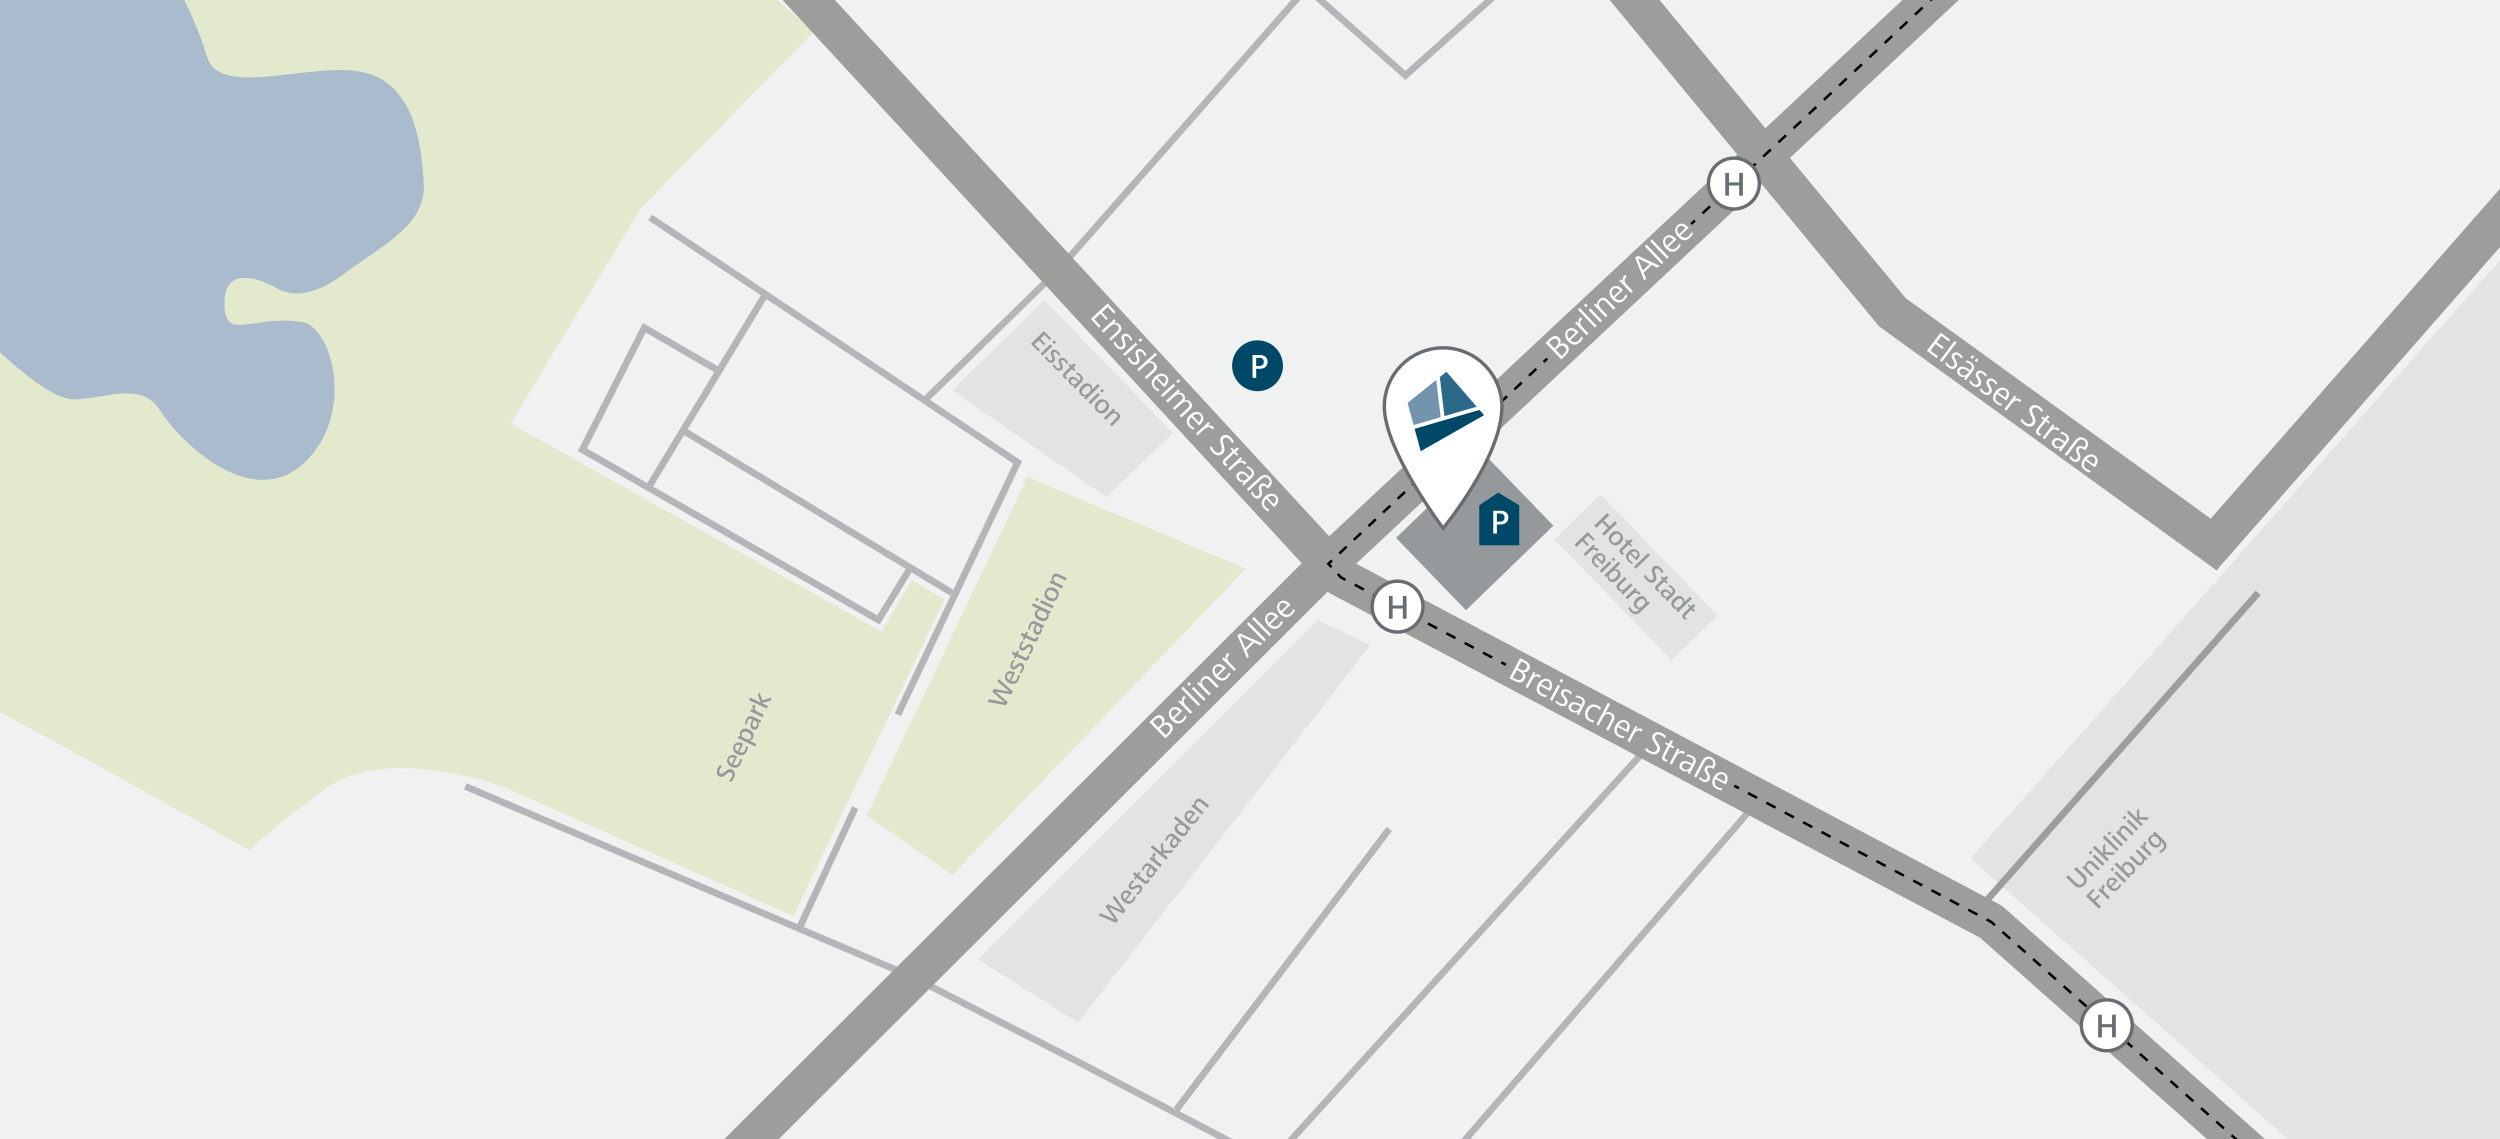 <?xml version="1.0" encoding="utf-8"?>
<!-- Generator: Adobe Illustrator 24.0.1, SVG Export Plug-In . SVG Version: 6.00 Build 0)  -->
<svg version="1.1" id="Ebene_1" xmlns="http://www.w3.org/2000/svg" xmlns:xlink="http://www.w3.org/1999/xlink" x="0px" y="0px"
	 viewBox="0 0 974.89 444.28" style="enable-background:new 0 0 974.89 444.28;" xml:space="preserve">
<style type="text/css">
	.st0{fill:#F0F1F1;}
	.st1{fill:none;stroke:#B3B6B8;stroke-width:2.662;}
	.st2{fill:#E2E9CD;}
	.st3{clip-path:url(#SVGID_2_);fill:#E2E9CD;}
	.st4{clip-path:url(#SVGID_2_);fill:#A9BBCC;}
	.st5{fill:#E3E3E3;}
	.st6{clip-path:url(#SVGID_4_);fill:none;stroke:#9D9D9C;stroke-width:15;}
	.st7{fill:none;stroke:#9D9D9C;stroke-width:15;}
	.st8{clip-path:url(#SVGID_6_);fill:none;stroke:#9D9D9C;stroke-width:15;}
	.st9{fill:none;stroke:#9D9D9C;stroke-width:2.662;}
	.st10{fill:#95999C;}
	.st11{clip-path:url(#SVGID_8_);fill:#FFFFFF;}
	.st12{clip-path:url(#SVGID_8_);fill:#95999C;}
	.st13{fill:none;stroke:#000000;stroke-dasharray:4.052,4.052;}
	.st14{fill:none;stroke:#000000;}
	.st15{clip-path:url(#SVGID_10_);fill:#FFFFFF;}
	.st16{clip-path:url(#SVGID_10_);fill:none;stroke:#676D71;stroke-width:1.331;}
	.st17{fill:#676D71;}
	.st18{clip-path:url(#SVGID_12_);fill:#004867;}
	.st19{clip-path:url(#SVGID_12_);fill:#FFFFFF;}
	.st20{fill:#004867;}
	.st21{clip-path:url(#SVGID_14_);fill:#FFFFFF;}
	.st22{fill:none;stroke:#000000;stroke-dasharray:3.899,3.899;}
	.st23{fill:none;stroke:#000000;stroke-dasharray:4.044,4.044;}
	.st24{clip-path:url(#SVGID_16_);fill:#FFFFFF;}
	.st25{clip-path:url(#SVGID_16_);fill:none;stroke:#676D71;stroke-width:1.331;}
	.st26{fill:#7394AC;}
	.st27{fill:#2A6A88;}
	.st28{clip-path:url(#SVGID_18_);fill:#FFFFFF;}
	.st29{clip-path:url(#SVGID_18_);fill:none;stroke:#676D71;stroke-width:1.331;}
	.st30{fill:none;stroke:#000000;stroke-dasharray:4.048,4.048;}
	.st31{fill:none;stroke:#000000;stroke-dasharray:3.979,3.979;}
	.st32{clip-path:url(#SVGID_20_);fill:#FFFFFF;}
	.st33{clip-path:url(#SVGID_20_);fill:none;stroke:#676D71;stroke-width:1.331;}
</style>
<rect x="-3.89" y="-3.95" class="st0" width="982.65" height="464.62"/>
<polyline class="st1" points="361.4,155.29 412.73,105.18 509.7,-4.99 "/>
<polyline class="st1" points="253.52,84.8 396.84,180.33 350.1,278.73 "/>
<polyline class="st1" points="181.45,306.65 355.01,380.6 421.57,414.67 563.15,489.01 "/>
<line class="st1" x1="644.39" y1="289.3" x2="495.74" y2="453.04"/>
<line class="st1" x1="458.76" y1="432.67" x2="541.77" y2="323.25"/>
<line class="st1" x1="685.89" y1="311.93" x2="541.77" y2="478.7"/>
<line class="st1" x1="298.79" y1="114.23" x2="253.14" y2="189.69"/>
<line class="st1" x1="371.23" y1="231.19" x2="266.34" y2="167.81"/>
<polyline class="st1" points="279.93,144.42 251.25,127.81 227.11,175.35 342.56,241.76 355.01,221.38 "/>
<polyline class="st1" points="498.63,-14.37 548.06,29.4 597.86,-15.12 "/>
<polygon class="st2" points="338.03,317.97 400.62,186 485.8,221.76 371.36,341.24 "/>
<g>
	<defs>
		<rect id="SVGID_1_" x="-13.61" y="-23.3" width="1176.21" height="518.59"/>
	</defs>
	<clipPath id="SVGID_2_">
		<use xlink:href="#SVGID_1_"  style="overflow:visible;"/>
	</clipPath>
	<path class="st3" d="M355.64,226.16l12.58,7.67l-58.86,123.37l-111.68-49.8c0,0-46.53-18.11-71.69,0.76
		c-25.15,18.87-28.67,23.39-28.67,23.39l-64.89-36.22l-36.97-20.12L-10.34-6.5l303.09-2.51l24.52,21.38l-67.54,69.04l-50.56,83.76
		l144.5,81.12L355.64,226.16z"/>
	<path class="st4" d="M-9.83,127.82c0,0,26.41,27.92,38.48,27.92c12.07,0,26.41-7.55,33.96,4.53s35.47,39.24,55.84,20.37
		c20.37-18.86,11.18-53.25-0.75-55.08c-19.62-3.02-30.18,8.3-30.18-7.55c0-15.39,15.85-8.3,19.62-6.04s12.07,6.04,27.16-5.28
		c15.09-11.32,31.69-18.86,30.94-34.71c-0.75-15.85-3.77-39.24-23.39-43.77c-19.62-4.53-56.22,10.56-61.12-6.04
		C75.81,5.57,67.13-8.76,67.13-8.76l-80.74-0.76L-9.83,127.82z"/>
</g>
<rect x="804.68" y="173.48" transform="matrix(0.663 -0.749 0.749 0.663 105.016 822.43)" class="st5" width="321.39" height="242.34"/>
<g>
	<defs>
		<rect id="SVGID_3_" x="-13.61" y="-23.3" width="1176.21" height="518.59"/>
	</defs>
	<clipPath id="SVGID_4_">
		<use xlink:href="#SVGID_3_"  style="overflow:visible;"/>
	</clipPath>
	<polyline class="st6" points="249.37,487.75 521.02,216.86 771.91,-17.82 	"/>
</g>
<polyline class="st7" points="296,-21 522.9,225.16 776.44,359.47 883.59,454.55 "/>
<g>
	<defs>
		<rect id="SVGID_5_" x="-13.61" y="-23.3" width="1176.21" height="518.59"/>
	</defs>
	<clipPath id="SVGID_6_">
		<use xlink:href="#SVGID_5_"  style="overflow:visible;"/>
	</clipPath>
	<polyline class="st8" points="630.81,-8.01 737.96,121.78 863.22,212.33 997.53,59.15 	"/>
</g>
<line class="st9" x1="770.03" y1="356.45" x2="880.57" y2="231.19"/>
<rect x="551.49" y="188.03" transform="matrix(0.719 -0.695 0.695 0.719 17.198 457.846)" class="st10" width="47.43" height="39.22"/>
<rect x="625.57" y="192.68" transform="matrix(0.719 -0.695 0.695 0.719 22.468 506.55)" class="st5" width="25.08" height="65.59"/>
<polygon class="st5" points="407.22,116.95 371.32,152.26 431.45,193.82 457.32,168.83 "/>
<polygon class="st5" points="513.97,241.81 381.35,374.09 420.4,398.76 534.34,251.62 "/>
<line class="st1" x1="311.62" y1="362.11" x2="333.5" y2="314.95"/>
<g>
	<defs>
		<rect id="SVGID_7_" x="-13.61" y="-23.3" width="1176.21" height="518.59"/>
	</defs>
	<clipPath id="SVGID_8_">
		<use xlink:href="#SVGID_7_"  style="overflow:visible;"/>
	</clipPath>
	<path class="st11" d="M672.39,304.78l-3.04-1.62c0.43-0.8,1.59-1.68,2.65-1.11C673.07,302.62,672.88,303.87,672.39,304.78
		 M672.93,305.87l0.19-0.35c0.83-1.56,0.9-3.28-0.76-4.16c-1.58-0.84-3.29,0.19-4.1,1.7c-0.93,1.75-0.84,3.5,1.05,4.51
		c0.59,0.31,1.32,0.58,1.97,0.66l0.35-0.84c-0.57,0.03-1.37-0.2-1.88-0.47c-1.23-0.66-1.36-1.99-0.75-3.13L672.93,305.87z
		 M666.62,304.01c0.98-1.85-1.41-3.1-0.84-4.18c0.53-1,1.72-0.37,2.45,0.01l0.24-0.46c0.8-1.51,0.66-3.08-0.95-3.94
		c-1.52-0.81-2.94-0.22-3.72,1.25l-3.23,6.08l0.86,0.46l3.23-6.08c0.53-0.99,1.39-1.58,2.49-1c1.15,0.61,1.08,1.71,0.56,2.69
		c-0.99-0.47-2.22-0.61-2.82,0.52c-0.91,1.71,1.57,2.77,0.82,4.18c-0.35,0.66-0.95,0.73-1.57,0.4c-0.47-0.25-0.8-0.59-1.1-1.02
		l-0.48,0.73c0.39,0.46,0.79,0.77,1.33,1.05C664.93,305.24,666.03,305.12,666.62,304.01 M659.39,298.81
		c-0.58,1.09-1.45,1.82-2.7,1.16c-0.63-0.34-1.02-0.95-0.66-1.63c0.69-1.29,2.33-0.53,3.38,0.03l0.17,0.09L659.39,298.81z
		 M658.93,301.89c0.15-0.43,0.36-0.85,0.59-1.28l1.35-2.54c0.77-1.46,0.49-2.54-0.96-3.32c-0.54-0.29-1.38-0.52-1.99-0.56l-0.34,0.8
		c0.7-0.07,1.33,0.11,1.93,0.42c0.96,0.51,1.02,1.25,0.55,2.15l-0.15,0.28l-0.46-0.24c-1.8-0.96-3.51-1.19-4.31,0.31
		c-0.6,1.13-0.01,2.12,1.03,2.67c0.73,0.39,1.7,0.41,2.39-0.1l-0.46,0.96L658.93,301.89z M657.04,293.28
		c-0.14-0.14-0.3-0.22-0.47-0.31c-0.73-0.39-1.65-0.08-2.2,0.4l0.54-1.13l-0.79-0.42c-0.2,0.48-0.43,0.95-0.67,1.4l-2.38,4.48
		l0.86,0.45l1.54-2.9c0.49-0.92,1.43-2.1,2.63-1.46c0.15,0.08,0.3,0.19,0.43,0.32L657.04,293.28z M649.99,297.07l0.33-0.74
		c-0.26-0.02-0.5-0.07-0.74-0.2c-0.61-0.33-0.51-0.86-0.23-1.38l1.91-3.6l1.33,0.71l0.36-0.67l-1.33-0.71l0.86-1.61l-1-0.16
		l-0.7,1.32l-1.11-0.59l-0.35,0.67l1.1,0.59l-1.79,3.37c-0.57,1.07-0.88,2.02,0.32,2.66C649.25,296.9,649.64,297.03,649.99,297.07
		 M647.1,292.88c0.58-1.09,0.07-2.06-0.55-2.98l-0.58-0.87c-0.45-0.66-0.81-1.31-0.49-1.92c0.5-0.94,1.51-0.8,2.33-0.36
		c0.48,0.26,1.03,0.65,1.34,1.11l0.51-0.8c-0.41-0.45-0.91-0.8-1.46-1.09c-1.27-0.68-2.95-0.75-3.7,0.67
		c-0.5,0.94-0.11,1.82,0.43,2.64l0.58,0.87c0.52,0.76,0.99,1.52,0.61,2.23c-0.54,1.02-1.54,1.05-2.49,0.54
		c-0.65-0.34-1.2-0.79-1.57-1.42l-0.54,0.87c0.46,0.56,1.07,0.99,1.71,1.33C644.67,294.47,646.32,294.35,647.1,292.88 M640.6,284.54
		c-0.14-0.14-0.3-0.22-0.47-0.31c-0.73-0.39-1.65-0.08-2.2,0.4l0.54-1.13l-0.79-0.42c-0.2,0.48-0.43,0.95-0.67,1.4l-2.38,4.48
		l0.86,0.46l1.54-2.9c0.49-0.92,1.43-2.1,2.63-1.46c0.15,0.08,0.3,0.19,0.43,0.32L640.6,284.54z M634.22,284.48l-3.04-1.62
		c0.43-0.8,1.59-1.68,2.66-1.11C634.9,282.32,634.7,283.57,634.22,284.48 M634.75,285.57l0.19-0.35c0.83-1.56,0.9-3.28-0.76-4.16
		c-1.57-0.84-3.29,0.19-4.1,1.7c-0.93,1.75-0.84,3.5,1.05,4.51c0.59,0.31,1.32,0.58,1.97,0.66l0.35-0.84
		c-0.57,0.03-1.37-0.2-1.88-0.47c-1.23-0.66-1.36-1.99-0.75-3.13L634.75,285.57z M627.15,284.99l1.93-3.63
		c0.72-1.35,0.73-2.61-0.71-3.37c-0.84-0.44-1.63-0.4-2.4,0.14l1.92-3.61l-0.86-0.46l-4.51,8.47l0.86,0.46l1.68-3.16
		c0.55-1.04,1.49-1.87,2.71-1.23c1.12,0.59,0.87,1.54,0.38,2.46l-1.85,3.48L627.15,284.99z M621.34,281.77l0.35-0.79
		c-0.5-0.05-0.99-0.18-1.44-0.42c-1.34-0.71-1.44-2.22-0.79-3.45c0.7-1.32,1.93-1.93,3.33-1.18c0.42,0.23,0.78,0.57,1.07,0.94
		l0.48-0.73c-0.38-0.4-0.82-0.75-1.3-1.01c-1.79-0.95-3.56-0.25-4.48,1.49c-0.91,1.7-0.64,3.61,1.16,4.56
		C620.22,281.47,620.75,281.68,621.34,281.77 M616.14,275.82c-0.58,1.09-1.45,1.82-2.7,1.16c-0.64-0.34-1.02-0.95-0.66-1.63
		c0.69-1.29,2.33-0.53,3.38,0.03l0.16,0.09L616.14,275.82z M615.68,278.89c0.15-0.43,0.36-0.85,0.59-1.28l1.35-2.54
		c0.78-1.46,0.49-2.54-0.96-3.32c-0.54-0.29-1.38-0.52-1.99-0.56l-0.34,0.8c0.7-0.07,1.33,0.1,1.93,0.42
		c0.96,0.51,1.02,1.25,0.55,2.15l-0.15,0.28l-0.46-0.24c-1.8-0.96-3.51-1.19-4.31,0.31c-0.6,1.13-0.01,2.12,1.03,2.67
		c0.73,0.39,1.7,0.41,2.39-0.1l-0.46,0.96L615.68,278.89z M611.09,274.43c1.04-1.96-1.92-3.22-1.34-4.32
		c0.38-0.72,1.11-0.56,1.67-0.26c0.41,0.22,0.88,0.62,1.17,0.98l0.45-0.68c-0.36-0.4-0.84-0.78-1.32-1.03
		c-0.97-0.51-2.26-0.6-2.86,0.53c-0.96,1.8,2.09,2.9,1.33,4.33c-0.35,0.66-1.08,0.68-1.74,0.33c-0.53-0.28-1.02-0.69-1.36-1.19
		l-0.49,0.76c0.42,0.48,0.96,0.86,1.52,1.16C609.16,275.59,610.49,275.55,611.09,274.43 M605.26,273.34l3.11-5.85l-0.86-0.46
		l-3.11,5.85L605.26,273.34z M609.06,266.19l0.54-1.02l-0.86-0.45l-0.54,1.02L609.06,266.19z M603.98,268.4l-3.04-1.62
		c0.43-0.8,1.59-1.68,2.65-1.11C604.66,266.24,604.46,267.5,603.98,268.4 M604.51,269.5l0.19-0.35c0.83-1.56,0.9-3.27-0.76-4.16
		c-1.58-0.84-3.29,0.19-4.1,1.69c-0.93,1.75-0.84,3.5,1.05,4.51c0.59,0.31,1.32,0.58,1.97,0.66l0.35-0.84
		c-0.57,0.03-1.37-0.2-1.88-0.47c-1.23-0.66-1.36-1.99-0.75-3.13L604.51,269.5z M600.89,263.43c-0.14-0.13-0.3-0.22-0.47-0.31
		c-0.73-0.39-1.65-0.08-2.2,0.4l0.54-1.13l-0.79-0.42c-0.2,0.48-0.43,0.95-0.67,1.4l-2.38,4.48l0.86,0.46l1.54-2.9
		c0.49-0.92,1.43-2.1,2.63-1.46c0.15,0.08,0.3,0.19,0.43,0.32L600.89,263.43z M593.63,264.34c-0.64,1.21-1.9,0.88-2.89,0.35
		l-0.84-0.44l1.59-3l0.71,0.38C593.26,262.19,594.32,263.04,593.63,264.34 M595.36,260.59c-0.59,1.11-1.65,0.95-2.6,0.44l-0.88-0.47
		l1.43-2.69l1.07,0.57C595.21,258.88,595.88,259.61,595.36,260.59 M594.61,264.82c0.55-1.03,0.17-2.11-0.73-2.79
		c1.03,0.28,1.95-0.04,2.46-1c0.79-1.48-0.2-2.59-1.48-3.28l-2.08-1.11l-4.17,7.84l1.77,0.94
		C591.9,266.24,593.66,266.62,594.61,264.82"/>
	<path class="st11" d="M496.68,196.57l-2.33-2.54c0.67-0.61,2.05-1.05,2.87-0.16C498.04,194.76,497.44,195.87,496.68,196.57
		 M496.82,197.78l0.29-0.27c1.3-1.2,1.94-2.79,0.67-4.17c-1.2-1.32-3.17-0.92-4.43,0.23c-1.46,1.34-1.96,3.02-0.51,4.6
		c0.45,0.49,1.05,0.99,1.64,1.28l0.61-0.67c-0.55-0.17-1.23-0.65-1.61-1.07c-0.94-1.03-0.61-2.33,0.34-3.2L496.82,197.78z
		 M491.49,193.92c1.54-1.41-0.29-3.4,0.61-4.22c0.83-0.76,1.74,0.23,2.31,0.83l0.38-0.35c1.26-1.15,1.65-2.69,0.42-4.03
		c-1.16-1.27-2.7-1.19-3.92-0.07l-5.07,4.65l0.66,0.71l5.07-4.65c0.82-0.75,1.84-1.03,2.68-0.11c0.88,0.96,0.45,1.97-0.37,2.72
		c-0.78-0.77-1.89-1.32-2.84-0.45c-1.42,1.31,0.56,3.13-0.62,4.21c-0.55,0.5-1.14,0.37-1.62-0.15c-0.36-0.39-0.56-0.83-0.69-1.33
		l-0.69,0.53c0.21,0.56,0.49,0.99,0.9,1.43C489.49,194.51,490.57,194.77,491.49,193.92 M486.42,186.61
		c-0.91,0.84-1.98,1.23-2.93,0.19c-0.49-0.53-0.64-1.23-0.07-1.76c1.08-0.99,2.37,0.28,3.17,1.16l0.13,0.14L486.42,186.61z
		 M484.96,189.35c0.29-0.35,0.62-0.68,0.99-1.01l2.12-1.94c1.22-1.12,1.31-2.23,0.2-3.45c-0.41-0.45-1.13-0.96-1.69-1.2l-0.58,0.64
		c0.68,0.17,1.22,0.54,1.68,1.04c0.74,0.8,0.55,1.52-0.2,2.21l-0.24,0.22l-0.35-0.38c-1.38-1.5-2.91-2.29-4.17-1.14
		c-0.94,0.86-0.72,1.99,0.08,2.87c0.56,0.61,1.47,0.95,2.29,0.71l-0.76,0.75L484.96,189.35z M486.05,180.61
		c-0.09-0.17-0.21-0.31-0.34-0.45c-0.56-0.61-1.53-0.62-2.21-0.36l0.89-0.88l-0.6-0.66c-0.35,0.39-0.72,0.75-1.1,1.1l-3.74,3.43
		l0.65,0.71l2.42-2.22c0.76-0.7,2.05-1.5,2.97-0.5c0.12,0.13,0.22,0.28,0.3,0.45L486.05,180.61z M478.14,181.83l0.56-0.59
		c-0.24-0.11-0.45-0.24-0.63-0.43c-0.47-0.51-0.19-0.98,0.24-1.37l3-2.75l1.02,1.11l0.56-0.51l-1.02-1.11l1.35-1.23l-0.89-0.48
		l-1.1,1.01l-0.85-0.92l-0.56,0.51l0.85,0.92l-2.82,2.58c-0.89,0.82-1.5,1.61-0.59,2.61C477.5,181.42,477.81,181.67,478.14,181.83
		 M476.81,176.91c0.91-0.84,0.75-1.92,0.47-2.99l-0.26-1.01c-0.2-0.77-0.33-1.5,0.18-1.97c0.79-0.72,1.69-0.25,2.32,0.44
		c0.37,0.4,0.75,0.96,0.9,1.49l0.75-0.58c-0.24-0.56-0.6-1.06-1.01-1.51c-0.97-1.06-2.52-1.69-3.71-0.61
		c-0.79,0.72-0.71,1.68-0.47,2.64l0.26,1.01c0.23,0.89,0.42,1.76-0.17,2.3c-0.85,0.78-1.8,0.48-2.53-0.32
		c-0.49-0.54-0.86-1.14-1-1.86l-0.8,0.64c0.24,0.68,0.68,1.29,1.16,1.82C473.99,177.6,475.58,178.03,476.81,176.91 M473.47,166.88
		c-0.09-0.17-0.21-0.31-0.34-0.45c-0.56-0.61-1.53-0.62-2.21-0.36l0.89-0.88l-0.6-0.66c-0.35,0.39-0.72,0.75-1.1,1.1l-3.74,3.43
		l0.65,0.71l2.42-2.22c0.77-0.7,2.05-1.5,2.97-0.5c0.12,0.13,0.22,0.28,0.3,0.45L473.47,166.88z M467.47,164.69l-2.33-2.54
		c0.67-0.61,2.05-1.05,2.87-0.16C468.83,162.88,468.23,164,467.47,164.69 M467.61,165.9l0.29-0.27c1.3-1.2,1.94-2.79,0.67-4.17
		c-1.2-1.32-3.17-0.92-4.43,0.23c-1.46,1.34-1.96,3.02-0.51,4.6c0.45,0.49,1.05,0.99,1.64,1.28l0.61-0.67
		c-0.55-0.17-1.23-0.65-1.61-1.07c-0.94-1.03-0.61-2.33,0.34-3.2L467.61,165.9z M460.65,162.82l3.33-3.05
		c0.95-0.87,1.18-2.04,0.26-3.04c-0.57-0.62-1.56-0.88-2.38-0.55c0.4-0.58,0.45-1.55-0.28-2.36c-0.58-0.64-1.34-0.85-2.28-0.6
		l0.82-0.8l-0.6-0.66c-0.35,0.39-0.72,0.75-1.1,1.1l-3.74,3.43l0.66,0.71l2.64-2.42c0.85-0.78,2.04-1.26,2.86-0.37
		c0.67,0.74,0.36,1.44-0.3,2.04l-3.2,2.93l0.65,0.71l2.64-2.42c0.85-0.78,2.03-1.27,2.85-0.38c0.67,0.74,0.37,1.45-0.29,2.05
		l-3.2,2.93L460.65,162.82z M453.36,154.87l4.89-4.48l-0.65-0.71l-4.89,4.48L453.36,154.87z M459.34,149.39l0.85-0.78l-0.65-0.72
		l-0.85,0.78L459.34,149.39z M453.81,149.78l-2.33-2.54c0.67-0.61,2.05-1.05,2.87-0.16C455.17,147.98,454.57,149.09,453.81,149.78
		 M453.95,150.99l0.29-0.27c1.3-1.2,1.94-2.79,0.67-4.17c-1.21-1.32-3.17-0.92-4.43,0.23c-1.46,1.34-1.96,3.02-0.51,4.6
		c0.45,0.49,1.05,0.99,1.64,1.28l0.61-0.67c-0.55-0.17-1.23-0.65-1.61-1.07c-0.94-1.03-0.61-2.33,0.34-3.2L453.95,150.99z
		 M446.98,147.9l3.03-2.78c1.13-1.04,1.56-2.22,0.46-3.42c-0.64-0.7-1.4-0.92-2.31-0.67l3.01-2.76l-0.65-0.72l-7.07,6.48l0.65,0.71
		l2.64-2.42c0.86-0.79,2.03-1.27,2.96-0.26c0.85,0.93,0.31,1.74-0.47,2.45l-2.9,2.66L446.98,147.9z M443.78,141.77
		c1.64-1.5-0.73-3.68,0.18-4.51c0.6-0.55,1.23-0.15,1.66,0.32c0.32,0.34,0.62,0.88,0.77,1.32l0.65-0.49c-0.2-0.5-0.53-1.01-0.9-1.41
		c-0.74-0.81-1.93-1.32-2.87-0.46c-1.5,1.38,1,3.44-0.19,4.52c-0.55,0.5-1.25,0.27-1.75-0.27c-0.4-0.44-0.73-0.99-0.88-1.57
		l-0.72,0.55c0.24,0.59,0.62,1.13,1.05,1.6C441.58,142.22,442.84,142.63,443.78,141.77 M438.64,138.8l4.89-4.48l-0.66-0.72
		l-4.89,4.48L438.64,138.8z M444.62,133.33l0.85-0.78l-0.66-0.71l-0.85,0.78L444.62,133.33z M438.32,135.81
		c1.64-1.5-0.73-3.68,0.18-4.51c0.6-0.55,1.23-0.15,1.66,0.32c0.32,0.34,0.62,0.88,0.77,1.31l0.65-0.49c-0.2-0.5-0.53-1.01-0.9-1.41
		c-0.74-0.81-1.93-1.32-2.87-0.46c-1.5,1.38,1,3.43-0.19,4.52c-0.55,0.5-1.25,0.27-1.75-0.28c-0.4-0.44-0.73-0.99-0.88-1.57
		l-0.72,0.55c0.24,0.59,0.62,1.13,1.05,1.6C436.12,136.27,437.38,136.68,438.32,135.81 M433.18,132.84l3.03-2.78
		c1.13-1.03,1.59-2.18,0.45-3.43c-0.66-0.72-1.46-0.94-2.39-0.72l0.82-0.8l-0.6-0.66c-0.35,0.39-0.72,0.75-1.1,1.1l-3.74,3.43
		l0.65,0.71l2.63-2.41c0.87-0.8,2.04-1.29,2.97-0.27c0.85,0.93,0.3,1.75-0.48,2.46l-2.89,2.65L433.18,132.84z M428.57,127.81
		l0.64-0.58l-2.48-2.71l2.41-2.21l2.27,2.47l0.62-0.57l-2.27-2.47l2.24-2.05l2.38,2.6l0.64-0.58l-3.09-3.37l-6.54,6L428.57,127.81z"
		/>
	<path class="st12" d="M433.59,166.21l2.4-2.36c0.87-0.86,1.15-1.78,0.22-2.72c-0.54-0.55-1.21-0.73-1.94-0.52l0.63-0.66l-0.7-0.71
		c-0.26,0.31-0.55,0.61-0.84,0.9l-2.92,2.87l0.74,0.76l2.07-2.03c0.6-0.59,1.43-0.97,2.13-0.27c0.64,0.65,0.23,1.25-0.3,1.77
		l-2.24,2.2L433.59,166.21z M430.75,159.49c-0.7,0.69-1.7,1.11-2.45,0.35c-0.75-0.76-0.29-1.77,0.39-2.44
		c0.67-0.66,1.67-1.08,2.42-0.32C431.88,157.85,431.42,158.82,430.75,159.49 M431.55,160.31c1.18-1.17,1.3-2.59,0.12-3.79
		c-1.12-1.14-2.64-1.08-3.8,0.06c-1.15,1.13-1.36,2.61-0.16,3.83C428.9,161.6,430.4,161.44,431.55,160.31 M425.17,157.64l3.8-3.73
		l-0.74-0.76l-3.8,3.73L425.17,157.64z M429.75,153.14l0.74-0.72l-0.75-0.76l-0.74,0.72L429.75,153.14z M424.58,153.23
		c-0.6,0.59-1.63,1.15-2.35,0.42c-0.76-0.77-0.16-1.73,0.46-2.34c0.64-0.63,1.55-1.19,2.32-0.41
		C425.73,151.63,425.19,152.63,424.58,153.23 M423.44,155.87c0.33-0.37,0.68-0.75,1.1-1.16l4.34-4.26l-0.74-0.76l-2.31,2.27
		c0.26-0.63,0.04-1.37-0.42-1.84c-1.13-1.15-2.49-0.64-3.5,0.35c-1,0.98-1.58,2.39-0.45,3.53c0.52,0.52,1.18,0.73,1.89,0.49
		l-0.58,0.66L423.44,155.87z M420.11,149.18c-0.64,0.63-1.45,0.94-2.16,0.21c-0.37-0.37-0.5-0.89-0.09-1.3
		c0.76-0.75,1.74,0.14,2.34,0.76l0.12,0.12L420.11,149.18z M419.23,151.6c0.23-0.28,0.47-0.55,0.8-0.87l1.59-1.56
		c1.02-1,0.89-1.98-0.07-2.96c-0.37-0.38-0.97-0.78-1.46-0.98l-0.54,0.62c0.55,0.13,1.02,0.43,1.4,0.82
		c0.58,0.59,0.55,1.17-0.01,1.71l-0.16,0.16c-0.11-0.12-0.26-0.28-0.36-0.38c-1.1-1.12-2.36-1.72-3.35-0.75
		c-0.74,0.73-0.52,1.64,0.15,2.33c0.47,0.48,1.21,0.71,1.86,0.52l-0.58,0.61L419.23,151.6z M415.73,147.94l0.52-0.59
		c-0.19-0.08-0.36-0.18-0.5-0.33c-0.38-0.39-0.18-0.75,0.14-1.07l2.13-2.09l0.84,0.85l0.55-0.54l-0.84-0.85l1.07-1.05l-1-0.52
		l-0.82,0.81l-0.69-0.7l-0.55,0.54l0.69,0.7l-2.04,2c-0.74,0.72-1.15,1.43-0.35,2.24C415.11,147.57,415.42,147.79,415.73,147.94
		 M414.04,144.18c1.28-1.26-0.75-2.94-0.09-3.58c0.43-0.42,0.92-0.1,1.25,0.24c0.29,0.3,0.57,0.71,0.72,1.1l0.6-0.5
		c-0.21-0.42-0.5-0.85-0.84-1.19c-0.65-0.66-1.71-1.14-2.49-0.38c-1.19,1.17,0.92,2.76,0.07,3.61c-0.39,0.39-0.92,0.2-1.32-0.21
		c-0.35-0.36-0.64-0.82-0.79-1.3l-0.65,0.55c0.24,0.5,0.57,0.95,0.96,1.34C412.15,144.56,413.25,144.96,414.04,144.18
		 M410.96,141.04c1.28-1.26-0.75-2.93-0.09-3.58c0.43-0.42,0.92-0.1,1.25,0.24c0.29,0.3,0.57,0.71,0.72,1.1l0.6-0.5
		c-0.21-0.42-0.5-0.85-0.84-1.19c-0.65-0.66-1.71-1.14-2.49-0.38c-1.19,1.17,0.92,2.76,0.07,3.61c-0.39,0.39-0.92,0.2-1.32-0.21
		c-0.35-0.36-0.64-0.82-0.79-1.3l-0.65,0.55c0.24,0.5,0.57,0.95,0.96,1.34C409.07,141.42,410.16,141.82,410.96,141.04
		 M406.55,138.69l3.8-3.73l-0.75-0.76l-3.8,3.73L406.55,138.69z M411.13,134.19l0.74-0.72l-0.75-0.76l-0.74,0.72L411.13,134.19z
		 M404.96,137.07l0.61-0.6l-2.13-2.17l1.67-1.64l1.96,2l0.61-0.6l-1.96-2l1.56-1.53l2.06,2.1l0.61-0.6l-2.86-2.91l-5.07,4.98
		L404.96,137.07z"/>
	<path class="st11" d="M502.01,235.95l-2.46,2.42c-0.64-0.65-1.12-2.02-0.26-2.86C500.16,234.65,501.29,235.22,502.01,235.95
		 M503.22,235.77l-0.28-0.28c-1.24-1.26-2.85-1.84-4.19-0.53c-1.27,1.25-0.81,3.2,0.39,4.42c1.39,1.42,3.09,1.85,4.62,0.35
		c0.48-0.47,0.95-1.08,1.22-1.68l-0.69-0.59c-0.15,0.55-0.6,1.25-1.01,1.65c-1,0.98-2.3,0.69-3.21-0.23L503.22,235.77z
		 M497.35,240.53l-2.46,2.42c-0.63-0.65-1.12-2.02-0.26-2.87C495.5,239.24,496.63,239.8,497.35,240.53 M498.55,240.35l-0.28-0.29
		c-1.24-1.26-2.85-1.84-4.19-0.52c-1.27,1.25-0.81,3.2,0.39,4.42c1.39,1.41,3.09,1.85,4.62,0.35c0.48-0.47,0.95-1.08,1.22-1.68
		l-0.69-0.59c-0.15,0.55-0.6,1.25-1.01,1.65c-1,0.98-2.3,0.7-3.21-0.23L498.55,240.35z M495.72,247.42l-6.73-6.84l-0.69,0.68
		l6.73,6.84L495.72,247.42z M493.65,249.45l-6.73-6.84l-0.69,0.68l6.73,6.84L493.65,249.45z M488.28,250.16l-2.66,2.61l-2-4.71
		L488.28,250.16z M492.22,250.85l-8.76-3.84l-0.88,0.87l3.7,8.81l0.73-0.72l-1.01-2.38l3.1-3.05l2.34,1.08L492.22,250.85z
		 M478.83,254.61c-0.17,0.09-0.3,0.22-0.44,0.35c-0.59,0.58-0.57,1.55-0.28,2.22l-0.91-0.85l-0.63,0.62
		c0.4,0.33,0.77,0.69,1.14,1.06l3.55,3.62l0.69-0.68l-2.3-2.34c-0.73-0.74-1.57-2-0.61-2.95c0.12-0.12,0.28-0.23,0.44-0.32
		L478.83,254.61z M476.84,260.68l-2.46,2.42c-0.64-0.65-1.12-2.02-0.26-2.87C474.99,259.39,476.13,259.95,476.84,260.68
		 M478.05,260.5l-0.28-0.28c-1.24-1.26-2.85-1.84-4.19-0.53c-1.27,1.25-0.81,3.2,0.39,4.42c1.39,1.42,3.09,1.85,4.62,0.35
		c0.47-0.47,0.95-1.08,1.22-1.68l-0.69-0.59c-0.15,0.55-0.6,1.25-1.01,1.65c-1,0.98-2.3,0.69-3.21-0.23L478.05,260.5z M475.2,267.58
		l-2.88-2.93c-1.07-1.09-2.24-1.52-3.44-0.33c-0.69,0.68-0.89,1.49-0.64,2.41l-0.83-0.79l-0.64,0.62c0.4,0.33,0.77,0.69,1.14,1.06
		l3.55,3.62l0.69-0.68l-2.5-2.54c-0.83-0.85-1.36-1.99-0.37-2.96c0.9-0.89,1.74-0.36,2.47,0.39l2.75,2.8L475.2,267.58z
		 M470.09,272.59l-4.65-4.73l-0.69,0.68l4.65,4.73L470.09,272.59z M464.41,266.81l-0.81-0.82l-0.69,0.68l0.81,0.82L464.41,266.81z
		 M468.02,274.63l-6.73-6.84l-0.69,0.68l6.73,6.84L468.02,274.63z M461.8,271.35c-0.17,0.09-0.3,0.22-0.44,0.35
		c-0.59,0.58-0.57,1.55-0.28,2.22l-0.91-0.85l-0.63,0.62c0.4,0.33,0.77,0.69,1.14,1.06l3.55,3.62l0.69-0.68l-2.3-2.35
		c-0.73-0.74-1.57-2-0.61-2.95c0.12-0.12,0.28-0.23,0.43-0.32L461.8,271.35z M459.81,277.42l-2.46,2.42
		c-0.64-0.65-1.12-2.02-0.26-2.86C457.96,276.12,459.09,276.69,459.81,277.42 M461.02,277.24l-0.28-0.28
		c-1.24-1.26-2.85-1.84-4.19-0.53c-1.27,1.25-0.81,3.2,0.39,4.42c1.39,1.41,3.09,1.85,4.62,0.35c0.47-0.47,0.95-1.08,1.22-1.68
		l-0.69-0.59c-0.14,0.55-0.6,1.25-1.01,1.65c-1,0.98-2.3,0.7-3.21-0.23L461.02,277.24z M455.83,283.12
		c0.96,0.98,0.26,2.07-0.53,2.86l-0.67,0.66l-2.38-2.42l0.57-0.56C453.66,282.83,454.79,282.07,455.83,283.12 M452.77,280.35
		c0.88,0.89,0.41,1.86-0.36,2.61l-0.71,0.7l-2.14-2.17l0.86-0.85C451.09,279.98,451.99,279.56,452.77,280.35 M456.58,282.33
		c-0.82-0.84-1.96-0.8-2.88-0.14c0.57-0.9,0.55-1.87-0.21-2.65c-1.18-1.2-2.54-0.59-3.57,0.43l-1.68,1.65l6.22,6.33l1.43-1.41
		C457.12,285.35,458.01,283.78,456.58,282.33"/>
	<path class="st11" d="M816.46,181.08l-2.75-2.07c0.54-0.72,1.83-1.41,2.79-0.68C817.47,179.05,817.08,180.26,816.46,181.08
		 M816.82,182.24l0.24-0.32c1.07-1.41,1.4-3.09-0.1-4.22c-1.42-1.07-3.29-0.33-4.31,1.03c-1.19,1.58-1.38,3.33,0.33,4.62
		c0.53,0.4,1.21,0.78,1.84,0.96l0.48-0.77c-0.57-0.06-1.32-0.41-1.78-0.76c-1.12-0.84-1.03-2.18-0.25-3.21L816.82,182.24z
		 M810.88,179.42c1.26-1.67-0.91-3.28-0.17-4.26c0.68-0.9,1.76-0.09,2.42,0.39l0.31-0.41c1.03-1.36,1.14-2.94-0.32-4.04
		c-1.37-1.03-2.87-0.68-3.87,0.65l-4.14,5.5l0.78,0.58l4.14-5.5c0.67-0.89,1.62-1.35,2.62-0.6c1.04,0.79,0.8,1.86,0.13,2.75
		c-0.9-0.61-2.1-0.95-2.87,0.07c-1.16,1.54,1.12,2.98,0.16,4.26c-0.45,0.6-1.05,0.57-1.61,0.15c-0.42-0.32-0.7-0.71-0.92-1.18
		l-0.58,0.64c0.31,0.52,0.67,0.88,1.14,1.24C809.02,180.37,810.13,180.42,810.88,179.42 M804.56,173.15
		c-0.74,0.99-1.72,1.57-2.85,0.72c-0.57-0.43-0.86-1.1-0.39-1.71c0.88-1.17,2.38-0.15,3.33,0.56l0.15,0.11L804.56,173.15z
		 M803.62,176.12c0.22-0.4,0.49-0.78,0.79-1.17l1.73-2.3c0.99-1.32,0.89-2.43-0.43-3.43c-0.49-0.37-1.28-0.73-1.88-0.87l-0.46,0.74
		c0.7,0.04,1.3,0.31,1.84,0.72c0.87,0.66,0.81,1.4,0.21,2.21l-0.19,0.26l-0.41-0.31c-1.63-1.23-3.28-1.73-4.31-0.36
		c-0.77,1.02-0.34,2.09,0.6,2.8c0.66,0.5,1.61,0.67,2.38,0.28l-0.61,0.87L803.62,176.12z M803.1,167.32
		c-0.12-0.15-0.27-0.27-0.41-0.38c-0.66-0.5-1.61-0.33-2.23,0.05l0.71-1.03l-0.71-0.54c-0.27,0.45-0.57,0.87-0.88,1.28l-3.05,4.05
		l0.77,0.58l1.98-2.62c0.62-0.83,1.75-1.85,2.83-1.04c0.14,0.1,0.27,0.24,0.38,0.38L803.1,167.32z M795.55,169.96l0.45-0.68
		c-0.26-0.06-0.49-0.15-0.7-0.31c-0.55-0.42-0.37-0.93-0.02-1.4l2.45-3.25l1.2,0.9l0.46-0.6l-1.2-0.9l1.1-1.46l-0.96-0.31l-0.9,1.19
		l-1-0.75l-0.46,0.6l1,0.75l-2.3,3.05c-0.73,0.97-1.18,1.86-0.1,2.67C794.84,169.68,795.2,169.87,795.55,169.96 M793.34,165.37
		c0.74-0.99,0.39-2.02-0.08-3.03l-0.44-0.95c-0.34-0.72-0.6-1.42-0.18-1.97c0.64-0.85,1.61-0.55,2.36,0.01
		c0.44,0.33,0.91,0.8,1.15,1.3l0.63-0.71c-0.34-0.5-0.78-0.93-1.27-1.3c-1.15-0.87-2.79-1.21-3.76,0.08
		c-0.64,0.85-0.4,1.78,0.01,2.68l0.44,0.95c0.39,0.83,0.74,1.65,0.26,2.29c-0.7,0.92-1.68,0.8-2.55,0.15
		c-0.59-0.44-1.06-0.96-1.32-1.65l-0.67,0.78c0.36,0.62,0.9,1.15,1.48,1.58C790.7,166.56,792.34,166.7,793.34,165.37 M788.23,156.12
		c-0.12-0.15-0.27-0.27-0.42-0.38c-0.66-0.5-1.61-0.34-2.23,0.05l0.71-1.03l-0.71-0.54c-0.27,0.45-0.57,0.87-0.88,1.28l-3.05,4.05
		l0.77,0.58l1.98-2.62c0.62-0.83,1.74-1.85,2.83-1.04c0.14,0.1,0.27,0.24,0.38,0.38L788.23,156.12z M781.93,155.06l-2.75-2.07
		c0.54-0.72,1.83-1.41,2.79-0.68S782.55,154.24,781.93,155.06 M782.29,156.22l0.24-0.32c1.07-1.41,1.4-3.09-0.1-4.22
		c-1.42-1.07-3.29-0.33-4.31,1.03c-1.19,1.58-1.38,3.33,0.33,4.62c0.53,0.4,1.21,0.78,1.85,0.96l0.48-0.77
		c-0.57-0.06-1.32-0.41-1.78-0.76c-1.12-0.84-1.03-2.18-0.25-3.21L782.29,156.22z M776.34,153.32c1.34-1.77-1.39-3.48-0.65-4.47
		c0.49-0.65,1.18-0.38,1.69,0.01c0.37,0.28,0.77,0.75,1,1.15l0.55-0.6c-0.29-0.45-0.71-0.9-1.14-1.23
		c-0.87-0.66-2.14-0.95-2.91,0.08c-1.22,1.63,1.61,3.2,0.64,4.48c-0.45,0.6-1.17,0.5-1.77,0.05c-0.48-0.36-0.9-0.84-1.15-1.39
		l-0.61,0.67c0.34,0.54,0.81,1,1.33,1.38C774.26,154.17,775.57,154.35,776.34,153.32 M772.2,150.21c1.34-1.78-1.39-3.48-0.65-4.47
		c0.49-0.65,1.18-0.38,1.7,0.01c0.37,0.28,0.77,0.75,1,1.15l0.55-0.6c-0.29-0.45-0.71-0.9-1.14-1.23c-0.87-0.66-2.14-0.95-2.91,0.08
		c-1.23,1.63,1.61,3.2,0.64,4.48c-0.45,0.6-1.17,0.5-1.77,0.05c-0.48-0.36-0.9-0.84-1.15-1.39l-0.61,0.67
		c0.34,0.54,0.81,1,1.33,1.38C770.12,151.05,771.44,151.23,772.2,150.21 M767.6,145.31c-0.74,0.99-1.72,1.57-2.85,0.72
		c-0.57-0.43-0.86-1.1-0.39-1.71c0.88-1.17,2.39-0.15,3.33,0.56l0.15,0.11L767.6,145.31z M766.67,148.27
		c0.22-0.4,0.49-0.78,0.78-1.17l1.73-2.3c0.99-1.32,0.89-2.43-0.43-3.43c-0.49-0.37-1.28-0.73-1.88-0.87l-0.46,0.74
		c0.7,0.04,1.3,0.31,1.84,0.72c0.87,0.66,0.81,1.4,0.2,2.21l-0.19,0.25l-0.41-0.31c-1.63-1.23-3.28-1.73-4.31-0.36
		c-0.77,1.02-0.34,2.09,0.6,2.8c0.66,0.5,1.61,0.67,2.38,0.28l-0.61,0.87L766.67,148.27z M769.12,139.97l0.7-0.92l-0.7-0.53
		l-0.69,0.92L769.12,139.97z M770.77,141.21l0.7-0.92l-0.7-0.53l-0.7,0.92L770.77,141.21z M762.83,143.14
		c1.34-1.78-1.39-3.48-0.65-4.47c0.49-0.65,1.18-0.38,1.69,0.01c0.37,0.28,0.77,0.75,1,1.15l0.55-0.6c-0.29-0.45-0.71-0.9-1.14-1.23
		c-0.87-0.66-2.14-0.95-2.91,0.07c-1.23,1.63,1.61,3.2,0.64,4.48c-0.45,0.6-1.18,0.5-1.77,0.05c-0.48-0.36-0.9-0.84-1.15-1.39
		l-0.61,0.67c0.34,0.54,0.81,1,1.33,1.38C760.75,143.99,762.06,144.16,762.83,143.14 M757.24,141.16l5.77-7.66l-0.77-0.58
		l-5.77,7.66L757.24,141.16z M755.2,139.63l0.52-0.69l-2.93-2.21l1.97-2.62l2.68,2.02l0.5-0.67l-2.68-2.02l1.83-2.42l2.82,2.12
		l0.52-0.69l-3.66-2.75l-5.34,7.09L755.2,139.63z"/>
	<path class="st12" d="M471.53,314.14l-2.63-2.09c-0.96-0.76-1.91-0.92-2.73,0.11c-0.48,0.6-0.58,1.28-0.28,1.99l-0.74-0.54
		l-0.62,0.78c0.34,0.22,0.67,0.47,0.99,0.72l3.21,2.55l0.66-0.83l-2.27-1.8c-0.66-0.52-1.14-1.3-0.52-2.08
		c0.57-0.72,1.21-0.38,1.8,0.08l2.46,1.95L471.53,314.14z M465.02,317.44l-1.57,1.98c-0.53-0.42-1.03-1.36-0.46-2.07
		C463.55,316.64,464.43,316.97,465.02,317.44 M466.17,317.05l-0.25-0.2c-1.17-0.93-2.53-1.2-3.52,0.05
		c-0.92,1.16-0.49,2.68,0.65,3.59c1.3,1.03,2.71,1.09,3.8-0.27c0.36-0.45,0.71-1.03,0.88-1.57l-0.69-0.47
		c-0.08,0.48-0.37,1.07-0.67,1.44c-0.64,0.81-1.64,0.81-2.4,0.2L466.17,317.05z M461.71,322.2c0.66,0.52,1.34,1.48,0.7,2.29
		c-0.68,0.85-1.69,0.37-2.38-0.18c-0.7-0.56-1.37-1.39-0.69-2.25C459.99,321.25,461.05,321.67,461.71,322.2 M464.48,323.01
		c-0.41-0.29-0.82-0.59-1.28-0.95l-4.76-3.79l-0.66,0.83l2.53,2.02c-0.66-0.18-1.36,0.13-1.78,0.64c-1,1.26-0.33,2.55,0.78,3.43
		c1.1,0.88,2.56,1.28,3.56,0.02c0.46-0.58,0.58-1.26,0.26-1.93l0.73,0.5L464.48,323.01z M458.24,327.12
		c0.7,0.56,1.11,1.32,0.48,2.12c-0.33,0.41-0.83,0.61-1.28,0.25c-0.83-0.66-0.07-1.74,0.47-2.42l0.11-0.13L458.24,327.12z
		 M460.75,327.7c-0.31-0.19-0.61-0.4-0.96-0.68l-1.74-1.39c-1.12-0.89-2.07-0.64-2.93,0.43c-0.33,0.42-0.65,1.06-0.8,1.57l0.68,0.46
		c0.06-0.56,0.3-1.07,0.64-1.49c0.52-0.65,1.09-0.68,1.7-0.2l0.18,0.14c-0.11,0.12-0.25,0.29-0.33,0.4
		c-0.98,1.23-1.42,2.56-0.34,3.42c0.82,0.65,1.69,0.32,2.29-0.43c0.42-0.53,0.56-1.28,0.29-1.9l0.68,0.5L460.75,327.7z
		 M457.7,331.54l-3.92,0.17l-0.4-3.3l-0.81,1.02l0.4,3.02l-3.56-2.83l-0.66,0.83l6.01,4.78l0.66-0.83l-2.15-1.71l3.59-0.11
		L457.7,331.54z M450,332.57c-0.13,0.09-0.22,0.21-0.31,0.32c-0.42,0.53-0.32,1.31-0.02,1.84l-0.82-0.61l-0.62,0.78
		c0.34,0.22,0.67,0.47,0.99,0.72l3.21,2.55l0.66-0.83l-1.98-1.58c-0.65-0.52-1.32-1.4-0.67-2.22c0.09-0.12,0.19-0.23,0.32-0.3
		L450,332.57z M449.06,338.67c0.7,0.56,1.11,1.32,0.48,2.12c-0.33,0.41-0.83,0.61-1.28,0.25c-0.83-0.66-0.07-1.74,0.47-2.42
		l0.11-0.13L449.06,338.67z M451.56,339.25c-0.31-0.19-0.6-0.4-0.96-0.68l-1.74-1.39c-1.12-0.89-2.07-0.64-2.93,0.43
		c-0.33,0.42-0.65,1.06-0.8,1.57l0.68,0.46c0.06-0.56,0.3-1.07,0.64-1.49c0.52-0.65,1.09-0.68,1.7-0.2l0.18,0.14
		c-0.11,0.12-0.25,0.29-0.33,0.4c-0.98,1.23-1.42,2.56-0.34,3.42c0.82,0.65,1.69,0.31,2.29-0.44c0.42-0.52,0.56-1.28,0.29-1.9
		l0.68,0.5L451.56,339.25z M448.36,343.18l-0.65-0.45c-0.05,0.2-0.14,0.38-0.26,0.54c-0.34,0.42-0.72,0.27-1.08-0.01l-2.33-1.86
		l0.74-0.93l-0.6-0.48l-0.74,0.93l-1.17-0.93l-0.39,1.06l0.9,0.72l-0.61,0.77l0.6,0.48l0.61-0.77l2.23,1.78
		c0.81,0.64,1.56,0.97,2.27,0.08C448.07,343.83,448.25,343.5,448.36,343.18 M444.83,345.31c-1.41-1.12-2.82,1.1-3.55,0.52
		c-0.47-0.37-0.21-0.9,0.08-1.27c0.26-0.32,0.64-0.65,1-0.85l-0.57-0.53c-0.39,0.26-0.78,0.6-1.08,0.98
		c-0.58,0.73-0.93,1.83-0.07,2.51c1.31,1.04,2.63-1.25,3.57-0.5c0.43,0.35,0.31,0.89-0.05,1.34c-0.31,0.39-0.73,0.73-1.2,0.94
		l0.63,0.58c0.47-0.29,0.87-0.68,1.21-1.11C445.44,347.14,445.7,346.01,444.83,345.31 M440.22,348.62l-1.57,1.98
		c-0.53-0.43-1.03-1.36-0.46-2.07C438.75,347.81,439.63,348.14,440.22,348.62 M441.38,348.23l-0.25-0.2
		c-1.17-0.93-2.53-1.2-3.52,0.05c-0.92,1.16-0.49,2.68,0.65,3.59c1.3,1.03,2.71,1.09,3.8-0.27c0.36-0.45,0.71-1.03,0.88-1.57
		l-0.69-0.47c-0.08,0.48-0.37,1.07-0.67,1.44c-0.64,0.81-1.64,0.81-2.4,0.2L441.38,348.23z M434.57,349.21l-0.66,0.83l3.71,4.97
		l-5.72-2.44l-0.78,0.98l3.65,5.04l-5.67-2.51l-0.71,0.9l6.79,2.87l0.83-1.04l-3.66-5.05l5.73,2.44l0.82-1.03L434.57,349.21z"/>
	<path class="st12" d="M640.76,236.23c-0.58,0.56-1.56,1.05-2.28,0.31c-0.75-0.77-0.19-1.67,0.41-2.24
		c0.64-0.62,1.56-1.17,2.33-0.38C641.93,234.65,641.37,235.64,640.76,236.23 M639.76,238.62l3.62-3.49l-0.71-0.73l-0.64,0.61
		c0.25-0.71,0.06-1.36-0.45-1.89c-1.09-1.13-2.47-0.65-3.49,0.34c-0.96,0.93-1.51,2.3-0.43,3.42c0.47,0.48,1.16,0.7,1.81,0.55
		l-0.45,0.44c-0.81,0.78-1.72,0.96-2.58,0.07c-0.39-0.4-0.68-0.9-0.83-1.41l-0.69,0.58c0.28,0.55,0.63,1.07,1.05,1.5
		C637.2,239.87,638.52,239.82,639.76,238.62 M639.74,231.27c-0.07-0.14-0.18-0.24-0.28-0.35c-0.47-0.49-1.26-0.49-1.82-0.26
		l0.71-0.73l-0.69-0.72c-0.26,0.31-0.55,0.61-0.84,0.89l-2.95,2.85l0.74,0.77l1.82-1.76c0.6-0.58,1.56-1.13,2.29-0.38
		c0.1,0.11,0.2,0.22,0.26,0.36L639.74,231.27z M632.89,231.93c0.26-0.31,0.55-0.61,0.84-0.89l2.95-2.85l-0.74-0.77l-2.08,2.01
		c-0.61,0.58-1.43,0.97-2.12,0.26c-0.64-0.66-0.21-1.26,0.32-1.78l2.25-2.17l-0.74-0.77l-2.41,2.33c-0.88,0.85-1.18,1.78-0.27,2.73
		c0.53,0.55,1.19,0.73,1.93,0.52l-0.63,0.65L632.89,231.93z M630.11,225.18c-0.64,0.61-1.6,1.19-2.36,0.41
		c-0.72-0.74-0.12-1.77,0.49-2.35c0.61-0.59,1.62-1.09,2.33-0.36C631.33,223.68,630.74,224.57,630.11,225.18 M630.9,226.01
		c1.02-0.98,1.58-2.31,0.46-3.48c-0.47-0.48-1.22-0.72-1.84-0.48l2.33-2.25l-0.74-0.76l-5.52,5.33l0.68,0.7l0.65-0.6
		c-0.24,0.71-0.07,1.37,0.44,1.9C628.48,227.53,629.9,226.98,630.9,226.01 M624.57,223.32l3.83-3.7l-0.74-0.76l-3.83,3.7
		L624.57,223.32z M629.19,218.86l0.74-0.72l-0.74-0.76l-0.74,0.72L629.19,218.86z M624.54,218.9l-1.75-1.82
		c0.49-0.47,1.48-0.84,2.11-0.19C625.53,217.54,625.08,218.37,624.54,218.9 M624.77,220.09l0.23-0.22c1.08-1.04,1.52-2.35,0.41-3.49
		c-1.03-1.07-2.6-0.84-3.65,0.18c-1.2,1.15-1.44,2.54-0.23,3.8c0.4,0.41,0.93,0.84,1.44,1.08l0.55-0.62
		c-0.46-0.14-1.01-0.51-1.34-0.85c-0.72-0.74-0.59-1.73,0.12-2.41L624.77,220.09z M623.42,214.37c-0.07-0.14-0.18-0.24-0.28-0.35
		c-0.47-0.49-1.26-0.49-1.82-0.26l0.71-0.73l-0.69-0.72c-0.26,0.31-0.55,0.61-0.84,0.89l-2.95,2.85l0.74,0.76l1.82-1.76
		c0.6-0.58,1.56-1.12,2.29-0.38c0.1,0.11,0.2,0.22,0.26,0.36L623.42,214.37z M621.27,210.91l0.62-0.6l-2.77-2.86l-5.11,4.93
		l0.8,0.83l2.28-2.2l1.88,1.95l0.6-0.58l-1.88-1.95l1.61-1.55L621.27,210.91z"/>
	<path class="st12" d="M657.27,241.76l0.53-0.58c-0.2-0.08-0.36-0.19-0.5-0.33c-0.38-0.39-0.17-0.75,0.15-1.07l2.15-2.07l0.83,0.86
		l0.55-0.53l-0.83-0.86l1.08-1.04l-1-0.53l-0.83,0.8l-0.68-0.7l-0.55,0.53l0.68,0.7l-2.05,1.98c-0.74,0.72-1.16,1.42-0.37,2.24
		C656.66,241.38,656.97,241.61,657.27,241.76 M655.49,236.15c-0.6,0.58-1.64,1.14-2.36,0.39c-0.76-0.78-0.14-1.73,0.48-2.33
		c0.64-0.62,1.56-1.18,2.32-0.39C656.65,234.57,656.1,235.56,655.49,236.15 M654.32,238.79c0.34-0.37,0.69-0.74,1.11-1.15l4.37-4.22
		l-0.74-0.77l-2.33,2.25c0.27-0.63,0.05-1.37-0.41-1.84c-1.12-1.16-2.49-0.66-3.51,0.32c-1.01,0.98-1.6,2.37-0.48,3.53
		c0.51,0.53,1.17,0.74,1.88,0.51l-0.59,0.66L654.32,238.79z M651.06,232.07c-0.64,0.62-1.46,0.93-2.17,0.2
		c-0.36-0.38-0.5-0.9-0.08-1.3c0.77-0.74,1.74,0.16,2.34,0.78l0.12,0.12L651.06,232.07z M650.15,234.48
		c0.23-0.28,0.47-0.55,0.8-0.87l1.6-1.54c1.03-0.99,0.91-1.97-0.04-2.96c-0.37-0.38-0.97-0.79-1.45-1l-0.55,0.61
		c0.55,0.14,1.02,0.44,1.39,0.83c0.58,0.6,0.54,1.17-0.02,1.71l-0.16,0.16c-0.1-0.12-0.26-0.28-0.35-0.38
		c-1.09-1.13-2.35-1.74-3.34-0.78c-0.75,0.73-0.53,1.64,0.13,2.33c0.47,0.48,1.2,0.72,1.85,0.54l-0.58,0.61L650.15,234.48z
		 M646.68,230.79l0.53-0.58c-0.2-0.08-0.36-0.19-0.5-0.33c-0.38-0.39-0.18-0.75,0.15-1.07l2.15-2.07l0.83,0.86l0.55-0.53l-0.83-0.86
		l1.08-1.04l-1-0.53l-0.83,0.8l-0.68-0.7l-0.55,0.53l0.68,0.71l-2.05,1.98c-0.74,0.72-1.16,1.42-0.37,2.24
		C646.07,230.42,646.37,230.64,646.68,230.79 M645.39,226.71c0.75-0.73,0.61-1.58,0.31-2.46l-0.27-0.8
		c-0.19-0.55-0.36-1.14,0.02-1.51c0.57-0.55,1.28-0.13,1.75,0.35c0.33,0.35,0.67,0.8,0.82,1.26l0.72-0.6
		c-0.24-0.48-0.56-0.9-0.94-1.3c-0.84-0.87-2.19-1.48-3.19-0.52c-0.65,0.63-0.57,1.41-0.31,2.21l0.24,0.77
		c0.21,0.63,0.44,1.34,0.01,1.76c-0.61,0.59-1.33,0.32-1.87-0.24c-0.44-0.45-0.78-0.98-0.94-1.59l-0.75,0.65
		c0.26,0.59,0.66,1.12,1.11,1.59C643.02,227.26,644.36,227.7,645.39,226.71 M637.91,221.8l5.52-5.33l-0.74-0.77l-5.52,5.33
		L637.91,221.8z M637.87,217.38l-1.75-1.82c0.49-0.47,1.48-0.84,2.11-0.19C638.86,216.02,638.41,216.85,637.87,217.38
		 M638.11,218.57l0.23-0.22c1.08-1.04,1.52-2.35,0.41-3.49c-1.03-1.06-2.6-0.84-3.65,0.18c-1.2,1.15-1.44,2.54-0.22,3.8
		c0.4,0.41,0.93,0.84,1.44,1.08l0.55-0.62c-0.47-0.14-1.01-0.51-1.34-0.85c-0.72-0.74-0.59-1.73,0.12-2.41L638.11,218.57z
		 M632.78,216.4l0.53-0.58c-0.19-0.08-0.36-0.19-0.5-0.33c-0.38-0.39-0.17-0.75,0.16-1.07l2.14-2.07l0.83,0.86l0.55-0.53l-0.83-0.86
		l1.08-1.04l-1-0.53l-0.83,0.8l-0.68-0.71l-0.55,0.53l0.68,0.7l-2.05,1.98c-0.74,0.72-1.16,1.42-0.37,2.24
		C632.17,216.03,632.48,216.25,632.78,216.4 M631.14,210.93c-0.71,0.68-1.71,1.09-2.45,0.33c-0.74-0.77-0.28-1.78,0.41-2.44
		c0.67-0.65,1.68-1.06,2.42-0.3C632.28,209.3,631.82,210.27,631.14,210.93 M631.94,211.75c1.2-1.15,1.33-2.58,0.16-3.79
		c-1.11-1.15-2.63-1.1-3.79,0.02c-1.16,1.12-1.38,2.6-0.19,3.83C629.27,213.02,630.77,212.88,631.94,211.75 M625.5,208.94l5.11-4.93
		l-0.8-0.83l-2.14,2.06l-2.21-2.29l2.14-2.06l-0.8-0.83l-5.11,4.93l0.81,0.83l2.28-2.2l2.21,2.29l-2.28,2.2L625.5,208.94z"/>
	<path class="st12" d="M841.43,326.84c0.58,0.56,1.1,1.53,0.39,2.27c-0.75,0.77-1.66,0.25-2.26-0.33c-0.64-0.62-1.22-1.52-0.46-2.31
		C839.81,325.73,840.82,326.25,841.43,326.84 M843.86,327.75l-3.61-3.49l-0.71,0.73l0.64,0.61c-0.72-0.22-1.36-0.01-1.87,0.52
		c-1.09,1.13-0.56,2.49,0.46,3.48c0.96,0.92,2.35,1.43,3.43,0.31c0.47-0.48,0.66-1.19,0.48-1.83l0.45,0.44
		c0.81,0.78,1.02,1.68,0.17,2.57c-0.39,0.4-0.88,0.71-1.38,0.88l0.61,0.67c0.54-0.29,1.04-0.67,1.46-1.1
		C845.2,330.27,845.1,328.95,843.86,327.75 M836.51,328.03c-0.13,0.08-0.24,0.18-0.34,0.29c-0.47,0.49-0.45,1.27-0.2,1.82
		l-0.76-0.69l-0.69,0.72c0.32,0.25,0.62,0.53,0.92,0.81l2.95,2.85l0.74-0.77l-1.82-1.76c-0.6-0.58-1.18-1.52-0.46-2.27
		c0.1-0.11,0.22-0.21,0.35-0.27L836.51,328.03z M837.41,334.85c-0.32-0.25-0.63-0.53-0.92-0.81l-2.95-2.85l-0.74,0.77l2.08,2.01
		c0.61,0.58,1.02,1.4,0.33,2.11c-0.64,0.66-1.25,0.26-1.79-0.26l-2.25-2.18l-0.74,0.77l2.41,2.33c0.88,0.85,1.82,1.12,2.73,0.17
		c0.53-0.55,0.69-1.22,0.46-1.94l0.67,0.6L837.41,334.85z M830.77,337.87c0.64,0.61,1.25,1.56,0.49,2.34
		c-0.72,0.74-1.76,0.18-2.36-0.4c-0.61-0.59-1.15-1.58-0.44-2.32C829.22,336.7,830.13,337.26,830.77,337.87 M831.56,337.04
		c-1.02-0.98-2.37-1.5-3.49-0.34c-0.47,0.48-0.68,1.24-0.42,1.86l-2.33-2.25l-0.74,0.77l5.52,5.33l0.68-0.7l-0.62-0.63
		c0.72,0.22,1.37,0.02,1.88-0.51C833.16,339.42,832.57,338.01,831.56,337.04 M829.09,343.46l-3.83-3.7l-0.74,0.76l3.83,3.7
		L829.09,343.46z M824.47,339l-0.74-0.72l-0.74,0.77l0.74,0.72L824.47,339z M824.68,343.66l-1.75,1.82
		c-0.49-0.47-0.89-1.45-0.26-2.11C823.29,342.71,824.13,343.13,824.68,343.66 M825.86,343.38l-0.23-0.22
		c-1.08-1.04-2.4-1.43-3.51-0.29c-1.03,1.06-0.74,2.62,0.31,3.64c1.19,1.15,2.59,1.35,3.8,0.09c0.4-0.41,0.8-0.96,1.03-1.48
		l-0.64-0.53c-0.13,0.47-0.47,1.02-0.8,1.37c-0.72,0.74-1.71,0.65-2.41-0.03L825.86,343.38z M820.19,344.93
		c-0.13,0.08-0.24,0.18-0.34,0.29c-0.47,0.49-0.44,1.27-0.19,1.83l-0.76-0.69l-0.69,0.72c0.32,0.25,0.63,0.53,0.92,0.81l2.95,2.85
		l0.74-0.76l-1.82-1.76c-0.6-0.58-1.18-1.52-0.45-2.27c0.1-0.11,0.21-0.21,0.35-0.27L820.19,344.93z M816.81,347.2l-0.62-0.6
		l-2.77,2.86l5.11,4.93l0.8-0.83l-2.27-2.2l1.88-1.95l-0.6-0.58l-1.88,1.95l-1.61-1.55L816.81,347.2z"/>
	<path class="st12" d="M838.14,318.77l-3.92-0.2l-0.08-3.32l-0.9,0.93l0.11,3.05l-3.27-3.16l-0.74,0.77l5.52,5.33l0.74-0.77
		l-1.97-1.91l3.59,0.24L838.14,318.77z M833.84,323.22l-3.83-3.7l-0.74,0.76l3.83,3.7L833.84,323.22z M829.22,318.76l-0.74-0.72
		l-0.74,0.77l0.74,0.72L829.22,318.76z M832.09,325.04l-2.42-2.34c-0.88-0.85-1.81-1.1-2.73-0.15c-0.53,0.55-0.7,1.23-0.46,1.95
		l-0.68-0.61l-0.69,0.72c0.32,0.25,0.63,0.53,0.92,0.81l2.95,2.85l0.74-0.76l-2.08-2.01c-0.6-0.58-1.01-1.41-0.32-2.12
		c0.64-0.66,1.25-0.26,1.78,0.26l2.26,2.18L832.09,325.04z M827.95,329.32l-3.83-3.7l-0.74,0.77l3.83,3.7L827.95,329.32z
		 M823.33,324.86l-0.74-0.72l-0.74,0.76l0.74,0.72L823.33,324.86z M826.2,331.13l-5.52-5.33l-0.74,0.77l5.52,5.33L826.2,331.13z
		 M824.92,332.46l-3.92-0.2l-0.08-3.32l-0.9,0.93l0.11,3.05l-3.27-3.16l-0.74,0.76l5.52,5.33l0.74-0.76l-1.97-1.91l3.59,0.24
		L824.92,332.46z M820.62,336.91l-3.83-3.7l-0.74,0.76l3.83,3.7L820.62,336.91z M816,332.45l-0.74-0.72l-0.74,0.77l0.74,0.72
		L816,332.45z M818.87,338.72l-2.42-2.34c-0.88-0.85-1.81-1.1-2.73-0.15c-0.53,0.55-0.7,1.22-0.47,1.95l-0.68-0.61l-0.69,0.72
		c0.32,0.25,0.63,0.53,0.92,0.81l2.95,2.85l0.74-0.77l-2.08-2.01c-0.6-0.58-1.01-1.41-0.32-2.12c0.64-0.66,1.25-0.26,1.78,0.26
		l2.26,2.18L818.87,338.72z M812.85,341.23l-3.25-3.14l-0.8,0.83l3.26,3.14c0.75,0.73,0.9,1.64,0.14,2.43
		c-0.77,0.8-1.68,0.65-2.43-0.06l-3.26-3.14l-0.81,0.83l3.27,3.16c1.24,1.2,2.7,1.05,3.86-0.15
		C813.99,343.94,814.08,342.42,812.85,341.23"/>
	<path class="st12" d="M301.04,272.03l-3.78,1.05l-1.13-3.12l-0.56,1.17l1.07,2.86l-4.1-1.96l-0.46,0.96l6.93,3.3l0.46-0.96
		l-2.48-1.18l3.48-0.91L301.04,272.03z M293.77,274.77c-0.1,0.12-0.17,0.25-0.23,0.39c-0.29,0.61-0.02,1.35,0.39,1.79l-0.93-0.41
		l-0.43,0.9c0.38,0.13,0.76,0.3,1.13,0.48l3.7,1.76l0.46-0.96l-2.29-1.09c-0.75-0.36-1.6-1.07-1.15-2.01
		c0.06-0.13,0.14-0.26,0.24-0.37L293.77,274.77z M294.23,280.93c0.81,0.39,1.38,1.04,0.94,1.96c-0.22,0.47-0.67,0.78-1.19,0.53
		c-0.96-0.46-0.46-1.68-0.09-2.46l0.07-0.15L294.23,280.93z M296.8,280.93c-0.35-0.12-0.68-0.25-1.09-0.45l-2.01-0.96
		c-1.29-0.61-2.17-0.16-2.76,1.08c-0.23,0.48-0.4,1.18-0.43,1.71l0.77,0.3c-0.06-0.56,0.05-1.11,0.29-1.6
		c0.36-0.75,0.91-0.91,1.61-0.58l0.2,0.1c-0.08,0.14-0.17,0.34-0.23,0.47c-0.67,1.41-0.81,2.81,0.44,3.41
		c0.94,0.45,1.72-0.07,2.13-0.94c0.29-0.61,0.26-1.38-0.14-1.92l0.77,0.33L296.8,280.93z M291.62,285.56
		c0.8,0.38,1.68,1.08,1.21,2.07c-0.45,0.93-1.61,0.73-2.37,0.37c-0.77-0.37-1.59-1.14-1.15-2.06
		C289.78,284.94,290.82,285.18,291.62,285.56 M292.11,284.52c-1.28-0.61-2.72-0.67-3.42,0.79c-0.3,0.62-0.25,1.44,0.19,1.97
		l-0.84-0.35l-0.43,0.91c0.48,0.2,0.98,0.41,1.54,0.68l5.36,2.56l0.46-0.96l-2.85-1.36c0.68,0.03,1.28-0.42,1.58-1.03
		C294.38,286.26,293.37,285.12,292.11,284.52 M288.77,290.7l-1.09,2.28c-0.62-0.29-1.31-1.1-0.92-1.91
		C287.15,290.25,288.08,290.37,288.77,290.7 M289.8,290.06l-0.29-0.14c-1.36-0.65-2.73-0.6-3.42,0.84
		c-0.64,1.33,0.13,2.72,1.44,3.35c1.5,0.71,2.89,0.46,3.64-1.12c0.25-0.52,0.46-1.16,0.51-1.73l-0.78-0.3
		c0.03,0.49-0.12,1.12-0.33,1.55c-0.45,0.93-1.41,1.15-2.3,0.73L289.8,290.06z M286.43,295.6l-1.09,2.28
		c-0.61-0.29-1.31-1.1-0.92-1.91C284.81,295.15,285.74,295.27,286.43,295.6 M287.46,294.96l-0.29-0.14
		c-1.36-0.65-2.74-0.6-3.42,0.84c-0.64,1.34,0.13,2.72,1.44,3.35c1.5,0.71,2.88,0.46,3.63-1.12c0.25-0.52,0.46-1.16,0.51-1.73
		l-0.78-0.3c0.03,0.48-0.12,1.12-0.33,1.55c-0.45,0.93-1.41,1.15-2.3,0.73L287.46,294.96z M285.47,300.1
		c-0.94-0.45-1.69-0.02-2.41,0.57l-0.65,0.53c-0.45,0.37-0.94,0.74-1.43,0.51c-0.71-0.34-0.57-1.16-0.28-1.76
		c0.21-0.43,0.52-0.91,0.9-1.21l-0.82-0.46c-0.36,0.39-0.65,0.85-0.88,1.34c-0.52,1.1-0.62,2.57,0.63,3.17
		c0.82,0.39,1.51,0.04,2.18-0.48l0.64-0.5c0.52-0.42,1.1-0.88,1.64-0.62c0.77,0.37,0.77,1.13,0.43,1.84
		c-0.27,0.57-0.64,1.07-1.16,1.44l0.87,0.47c0.46-0.45,0.82-1.01,1.1-1.6C286.82,302.12,286.76,300.71,285.47,300.1"/>
	<path class="st12" d="M416.03,225.42l-3.04-1.45c-1.1-0.53-2.07-0.47-2.63,0.73c-0.33,0.69-0.27,1.38,0.18,2l-0.84-0.37l-0.43,0.9
		c0.38,0.14,0.76,0.3,1.13,0.48l3.7,1.76l0.46-0.96l-2.61-1.25c-0.76-0.36-1.4-1.01-0.98-1.91c0.39-0.83,1.1-0.64,1.77-0.32
		l2.83,1.35L416.03,225.42z M410.69,230.39c0.88,0.42,1.62,1.22,1.17,2.18c-0.46,0.96-1.57,0.88-2.43,0.47
		c-0.85-0.4-1.58-1.2-1.13-2.17C408.77,229.89,409.83,229.98,410.69,230.39 M411.18,229.36c-1.5-0.71-2.88-0.34-3.61,1.18
		c-0.69,1.44-0.11,2.85,1.35,3.55c1.46,0.7,2.92,0.38,3.65-1.16C413.31,231.41,412.64,230.05,411.18,229.36 M410.86,236.27
		l-4.8-2.29l-0.46,0.96l4.81,2.29L410.86,236.27z M405.06,233.5l-0.93-0.44l-0.46,0.96l0.93,0.44L405.06,233.5z M406.92,238.33
		c0.76,0.36,1.64,1.14,1.2,2.07c-0.47,0.98-1.57,0.74-2.36,0.36c-0.81-0.39-1.65-1.05-1.18-2.04
		C405.02,237.79,406.15,237.96,406.92,238.33 M409.79,238.5c-0.46-0.19-0.93-0.39-1.46-0.64l-5.49-2.62l-0.46,0.96l2.92,1.39
		c-0.68-0.03-1.3,0.43-1.58,1.03c-0.69,1.45,0.25,2.56,1.53,3.17c1.27,0.61,2.78,0.67,3.48-0.78c0.32-0.66,0.28-1.35-0.18-1.94
		l0.83,0.32L409.79,238.5z M404.64,243.91c0.81,0.39,1.38,1.04,0.94,1.96c-0.22,0.47-0.67,0.78-1.19,0.53
		c-0.96-0.46-0.46-1.68-0.09-2.46l0.07-0.15L404.64,243.91z M407.21,243.91c-0.35-0.12-0.68-0.25-1.09-0.45l-2.01-0.96
		c-1.29-0.61-2.16-0.16-2.76,1.08c-0.23,0.48-0.4,1.18-0.43,1.71l0.77,0.29c-0.06-0.56,0.05-1.11,0.29-1.6
		c0.36-0.75,0.91-0.91,1.61-0.58l0.2,0.1c-0.08,0.14-0.17,0.34-0.23,0.47c-0.67,1.41-0.81,2.81,0.44,3.41
		c0.94,0.45,1.72-0.07,2.13-0.94c0.29-0.61,0.26-1.38-0.14-1.92l0.77,0.33L407.21,243.91z M404.97,248.45l-0.73-0.29
		c-0.01,0.21-0.05,0.4-0.14,0.58c-0.23,0.49-0.64,0.43-1.05,0.23l-2.69-1.28l0.51-1.08l-0.69-0.33l-0.51,1.08l-1.35-0.65l-0.15,1.12
		l1.04,0.49l-0.42,0.88l0.69,0.33l0.42-0.88l2.58,1.23c0.93,0.44,1.73,0.59,2.22-0.44C404.84,249.16,404.94,248.79,404.97,248.45
		 M402.01,251.32c-1.62-0.77-2.5,1.71-3.34,1.31c-0.54-0.26-0.41-0.83-0.2-1.26c0.18-0.38,0.48-0.77,0.79-1.05l-0.67-0.39
		c-0.33,0.34-0.62,0.76-0.83,1.2c-0.4,0.84-0.49,1.99,0.5,2.47c1.51,0.72,2.28-1.81,3.37-1.3c0.5,0.24,0.51,0.8,0.26,1.32
		c-0.21,0.45-0.55,0.88-0.95,1.18l0.74,0.42c0.39-0.39,0.69-0.86,0.93-1.36C403.02,252.97,403.02,251.81,402.01,251.32
		 M401.48,255.79l-0.73-0.29c-0.01,0.21-0.05,0.4-0.14,0.58c-0.23,0.49-0.64,0.43-1.05,0.23l-2.69-1.28l0.51-1.08l-0.69-0.33
		l-0.51,1.08l-1.36-0.65l-0.14,1.12l1.04,0.49l-0.42,0.88l0.69,0.33l0.42-0.88l2.58,1.23c0.93,0.45,1.74,0.59,2.23-0.44
		C401.34,256.49,401.45,256.13,401.48,255.79 M398.52,258.66c-1.62-0.77-2.5,1.71-3.34,1.31c-0.54-0.26-0.41-0.83-0.2-1.26
		c0.18-0.38,0.48-0.77,0.79-1.05l-0.67-0.39c-0.33,0.34-0.62,0.76-0.83,1.2c-0.4,0.84-0.49,1.99,0.5,2.47
		c1.51,0.72,2.28-1.81,3.37-1.3c0.5,0.24,0.51,0.8,0.26,1.32c-0.22,0.45-0.55,0.88-0.95,1.18l0.74,0.42
		c0.39-0.39,0.69-0.86,0.93-1.36C399.52,260.3,399.53,259.14,398.52,258.66 M394.78,262.91l-1.09,2.28
		c-0.62-0.29-1.31-1.1-0.92-1.91C393.16,262.46,394.09,262.59,394.78,262.91 M395.81,262.27l-0.29-0.14
		c-1.35-0.65-2.73-0.6-3.42,0.84c-0.64,1.34,0.13,2.73,1.44,3.35c1.5,0.71,2.88,0.46,3.64-1.12c0.25-0.52,0.46-1.16,0.51-1.73
		l-0.78-0.3c0.03,0.49-0.12,1.12-0.33,1.55c-0.44,0.93-1.41,1.15-2.3,0.73L395.81,262.27z M389.4,264.77l-0.46,0.96l4.73,4
		l-6.12-1.09l-0.54,1.13l4.69,4.09l-6.08-1.17l-0.49,1.04l7.26,1.27l0.57-1.2l-4.7-4.09l6.14,1.09l0.57-1.19L389.4,264.77z"/>
</g>
<line class="st13" x1="767.48" y1="-13.67" x2="662.43" y2="84.58"/>
<path class="st14" d="M660.95,85.97l-1.48,1.38 M771.91-17.82l-1.48,1.38"/>
<g>
	<defs>
		<rect id="SVGID_9_" x="-13.61" y="-23.3" width="1176.21" height="518.59"/>
	</defs>
	<clipPath id="SVGID_10_">
		<use xlink:href="#SVGID_9_"  style="overflow:visible;"/>
	</clipPath>
	<path class="st15" d="M676.15,81.5c5.48,0,9.92-4.44,9.92-9.92c0-5.48-4.44-9.92-9.92-9.92c-5.48,0-9.92,4.44-9.92,9.92
		C666.23,77.05,670.67,81.5,676.15,81.5"/>
	<path class="st16" d="M676.15,81.5c5.48,0,9.92-4.44,9.92-9.92c0-5.48-4.44-9.92-9.92-9.92c-5.48,0-9.92,4.44-9.92,9.92
		C666.23,77.05,670.67,81.5,676.15,81.5z"/>
</g>
<polygon class="st17" points="679.66,76.29 679.66,67.42 678.21,67.42 678.21,71.13 674.23,71.13 674.23,67.42 672.78,67.42 
	672.78,76.29 674.23,76.29 674.23,72.33 678.21,72.33 678.21,76.29 "/>
<g>
	<defs>
		<rect id="SVGID_11_" x="-13.61" y="-23.3" width="1176.21" height="518.59"/>
	</defs>
	<clipPath id="SVGID_12_">
		<use xlink:href="#SVGID_11_"  style="overflow:visible;"/>
	</clipPath>
	<path class="st18" d="M490.38,152.55c5.48,0,9.92-4.44,9.92-9.92c0-5.48-4.44-9.92-9.92-9.92c-5.48,0-9.92,4.44-9.92,9.92
		C480.46,148.1,484.9,152.55,490.38,152.55"/>
	<path class="st19" d="M492.84,141.12c0,1.47-1.13,1.62-2.32,1.62h-0.68v-3.22h1.2C492.07,139.52,492.84,140.02,492.84,141.12
		 M494.32,141.1c0-1.73-1.26-2.63-2.91-2.63h-2.98v8.88h1.42v-3.54h1.51C492.95,143.8,494.32,142.94,494.32,141.1"/>
</g>
<polygon class="st20" points="576.84,197.05 576.84,212.64 592.43,212.64 592.43,197.05 584.25,192.09 "/>
<g>
	<defs>
		<rect id="SVGID_13_" x="-13.61" y="-23.3" width="1176.21" height="518.59"/>
	</defs>
	<clipPath id="SVGID_14_">
		<use xlink:href="#SVGID_13_"  style="overflow:visible;"/>
	</clipPath>
	<path class="st21" d="M586.71,201.82c0,1.47-1.13,1.62-2.32,1.62h-0.68v-3.22h1.2C585.94,200.22,586.71,200.73,586.71,201.82
		 M588.19,201.81c0-1.73-1.26-2.63-2.91-2.63h-2.98v8.88h1.42v-3.54h1.51C586.82,204.51,588.19,203.64,588.19,201.81"/>
	<path class="st21" d="M657.28,88.97l-2.5,2.37c-0.62-0.66-1.09-2.04-0.21-2.87C655.45,87.64,656.58,88.22,657.28,88.97
		 M658.49,88.81l-0.27-0.29c-1.22-1.28-2.82-1.89-4.18-0.6c-1.29,1.23-0.86,3.19,0.31,4.42c1.36,1.44,3.05,1.91,4.61,0.43
		c0.48-0.46,0.97-1.07,1.25-1.66l-0.68-0.6c-0.15,0.55-0.62,1.24-1.04,1.63c-1.01,0.96-2.32,0.65-3.2-0.28L658.49,88.81z
		 M652.54,93.47l-2.5,2.37c-0.62-0.66-1.09-2.04-0.21-2.87C650.71,92.14,651.84,92.72,652.54,93.47 M653.75,93.31l-0.27-0.29
		c-1.22-1.28-2.82-1.89-4.18-0.6c-1.29,1.23-0.86,3.19,0.31,4.42c1.37,1.44,3.06,1.91,4.61,0.43c0.48-0.46,0.97-1.07,1.25-1.66
		l-0.68-0.6c-0.16,0.55-0.63,1.24-1.04,1.63c-1.01,0.96-2.31,0.65-3.2-0.28L653.75,93.31z M650.79,100.32l-6.6-6.96l-0.7,0.67
		l6.61,6.96L650.79,100.32z M648.69,102.32l-6.61-6.96l-0.7,0.67l6.6,6.96L648.69,102.32z M643.31,102.93l-2.7,2.57l-1.92-4.75
		L643.31,102.93z M647.24,103.69l-8.69-3.99l-0.9,0.85l3.54,8.88l0.74-0.71l-0.97-2.4l3.16-3l2.32,1.11L647.24,103.69z
		 M633.78,107.22c-0.17,0.09-0.31,0.22-0.44,0.35c-0.6,0.57-0.6,1.54-0.32,2.21l-0.9-0.87l-0.65,0.61c0.4,0.34,0.76,0.71,1.12,1.08
		l3.49,3.68l0.7-0.67l-2.26-2.38c-0.72-0.75-1.54-2.03-0.55-2.96c0.13-0.12,0.28-0.23,0.44-0.31L633.78,107.22z M631.69,113.26
		l-2.5,2.37c-0.62-0.66-1.09-2.03-0.21-2.87C629.86,111.93,630.98,112.51,631.69,113.26 M632.9,113.1l-0.27-0.29
		c-1.22-1.28-2.82-1.89-4.18-0.6c-1.29,1.23-0.86,3.19,0.31,4.42c1.36,1.44,3.05,1.91,4.61,0.43c0.48-0.46,0.97-1.07,1.25-1.66
		l-0.68-0.6c-0.16,0.55-0.62,1.24-1.04,1.63c-1.01,0.96-2.32,0.65-3.21-0.28L632.9,113.1z M629.93,120.12l-2.83-2.98
		c-1.05-1.11-2.21-1.55-3.43-0.39c-0.71,0.67-0.92,1.47-0.68,2.4l-0.82-0.8l-0.65,0.61c0.39,0.34,0.76,0.71,1.12,1.08l3.49,3.68
		l0.7-0.67l-2.45-2.59c-0.82-0.86-1.32-2.01-0.32-2.97c0.92-0.87,1.74-0.33,2.47,0.43l2.7,2.85L629.93,120.12z M624.73,125.05
		l-4.56-4.81l-0.7,0.67l4.56,4.81L624.73,125.05z M619.15,119.17l-0.8-0.84l-0.7,0.67l0.8,0.84L619.15,119.17z M622.63,127.05
		l-6.6-6.96l-0.7,0.67l6.61,6.96L622.63,127.05z M616.46,123.66c-0.17,0.09-0.31,0.22-0.44,0.35c-0.6,0.57-0.6,1.54-0.32,2.21
		l-0.9-0.87l-0.65,0.61c0.4,0.34,0.76,0.71,1.12,1.08l3.49,3.68l0.7-0.67l-2.26-2.38c-0.72-0.75-1.54-2.03-0.55-2.96
		c0.13-0.12,0.28-0.23,0.44-0.31L616.46,123.66z M614.37,129.69l-2.5,2.37c-0.62-0.66-1.09-2.04-0.21-2.87
		C612.54,128.36,613.66,128.95,614.37,129.69 M615.58,129.53l-0.27-0.29c-1.22-1.28-2.82-1.89-4.18-0.6
		c-1.29,1.23-0.86,3.19,0.31,4.42c1.36,1.44,3.05,1.91,4.61,0.43c0.48-0.46,0.97-1.07,1.25-1.66l-0.68-0.6
		c-0.16,0.55-0.62,1.24-1.04,1.63c-1.01,0.96-2.32,0.65-3.21-0.28L615.58,129.53z M610.29,135.33c0.94,0.99,0.23,2.08-0.58,2.85
		l-0.69,0.65l-2.34-2.46l0.58-0.55C608.12,135,609.27,134.25,610.29,135.33 M607.27,132.5c0.86,0.91,0.38,1.87-0.41,2.61l-0.73,0.69
		l-2.1-2.21l0.88-0.83C605.61,132.1,606.51,131.7,607.27,132.5 M611.05,134.55c-0.81-0.85-1.95-0.83-2.88-0.19
		c0.59-0.89,0.58-1.86-0.17-2.65c-1.15-1.22-2.52-0.63-3.58,0.37l-1.71,1.62l6.11,6.44l1.46-1.38
		C611.54,137.57,612.45,136.02,611.05,134.55"/>
</g>
<line class="st22" x1="599.08" y1="143.85" x2="520.84" y2="217.18"/>
<line class="st23" x1="528.26" y1="228" x2="583.65" y2="257.34"/>
<path class="st14" d="M585.44,258.28l1.79,0.95 M521.67,223.83l1.23,1.33l1.79,0.95 M519.42,218.51l-1.42,1.33l1.23,1.33
	 M603.35,139.85l-1.42,1.33"/>
<g>
	<defs>
		<rect id="SVGID_15_" x="-13.61" y="-23.3" width="1176.21" height="518.59"/>
	</defs>
	<clipPath id="SVGID_16_">
		<use xlink:href="#SVGID_15_"  style="overflow:visible;"/>
	</clipPath>
	<path class="st24" d="M562.75,206c0,0,22.92-27.56,22.92-47.42c0-12.67-10.26-22.94-22.92-22.94c-12.66,0-22.93,10.27-22.93,22.94
		C539.83,175.68,562.75,206,562.75,206"/>
	<path class="st25" d="M562.75,206c0,0,22.92-27.56,22.92-47.42c0-12.67-10.26-22.94-22.92-22.94c-12.66,0-22.93,10.27-22.93,22.94
		C539.83,175.68,562.75,206,562.75,206z"/>
</g>
<polygon class="st20" points="551.64,167.21 554.02,175.95 578.71,161.9 576.93,159.84 "/>
<polygon class="st26" points="560.07,148.15 548.89,157.12 551.24,165.76 561.79,162.68 "/>
<polygon class="st27" points="575.84,158.59 564.05,144.96 561.46,147.04 563.26,162.26 "/>
<g>
	<defs>
		<rect id="SVGID_17_" x="-13.61" y="-23.3" width="1176.21" height="518.59"/>
	</defs>
	<clipPath id="SVGID_18_">
		<use xlink:href="#SVGID_17_"  style="overflow:visible;"/>
	</clipPath>
	<path class="st28" d="M544.99,246.47c5.48,0,9.92-4.44,9.92-9.92c0-5.48-4.44-9.92-9.92-9.92c-5.48,0-9.92,4.44-9.92,9.92
		C535.07,242.03,539.51,246.47,544.99,246.47"/>
	<path class="st29" d="M544.99,246.47c5.48,0,9.92-4.44,9.92-9.92c0-5.48-4.44-9.92-9.92-9.92c-5.48,0-9.92,4.44-9.92,9.92
		C535.07,242.03,539.51,246.47,544.99,246.47z"/>
</g>
<polygon class="st17" points="548.5,241.27 548.5,232.39 547.05,232.39 547.05,236.11 543.07,236.11 543.07,232.39 541.62,232.39 
	541.62,241.27 543.07,241.27 543.07,237.3 547.05,237.3 547.05,241.27 "/>
<line class="st30" x1="681.66" y1="309.26" x2="772.86" y2="357.58"/>
<line class="st31" x1="780.91" y1="363.43" x2="880.62" y2="451.91"/>
<path class="st14" d="M882.1,453.23l1.49,1.32 M774.65,358.52l1.79,0.95l1.49,1.32 M676.3,306.42l1.79,0.95"/>
<g>
	<defs>
		<rect id="SVGID_19_" x="-13.61" y="-23.3" width="1176.21" height="518.59"/>
	</defs>
	<clipPath id="SVGID_20_">
		<use xlink:href="#SVGID_19_"  style="overflow:visible;"/>
	</clipPath>
	<path class="st32" d="M821.56,409.75c5.48,0,9.92-4.44,9.92-9.92c0-5.48-4.44-9.92-9.92-9.92c-5.48,0-9.92,4.44-9.92,9.92
		C811.64,405.31,816.09,409.75,821.56,409.75"/>
	<path class="st33" d="M821.56,409.75c5.48,0,9.92-4.44,9.92-9.92c0-5.48-4.44-9.92-9.92-9.92c-5.48,0-9.92,4.44-9.92,9.92
		C811.64,405.31,816.09,409.75,821.56,409.75z"/>
</g>
<polygon class="st17" points="825.07,404.55 825.07,395.67 823.62,395.67 823.62,399.38 819.64,399.38 819.64,395.67 818.19,395.67 
	818.19,404.55 819.64,404.55 819.64,400.58 823.62,400.58 823.62,404.55 "/>
</svg>

